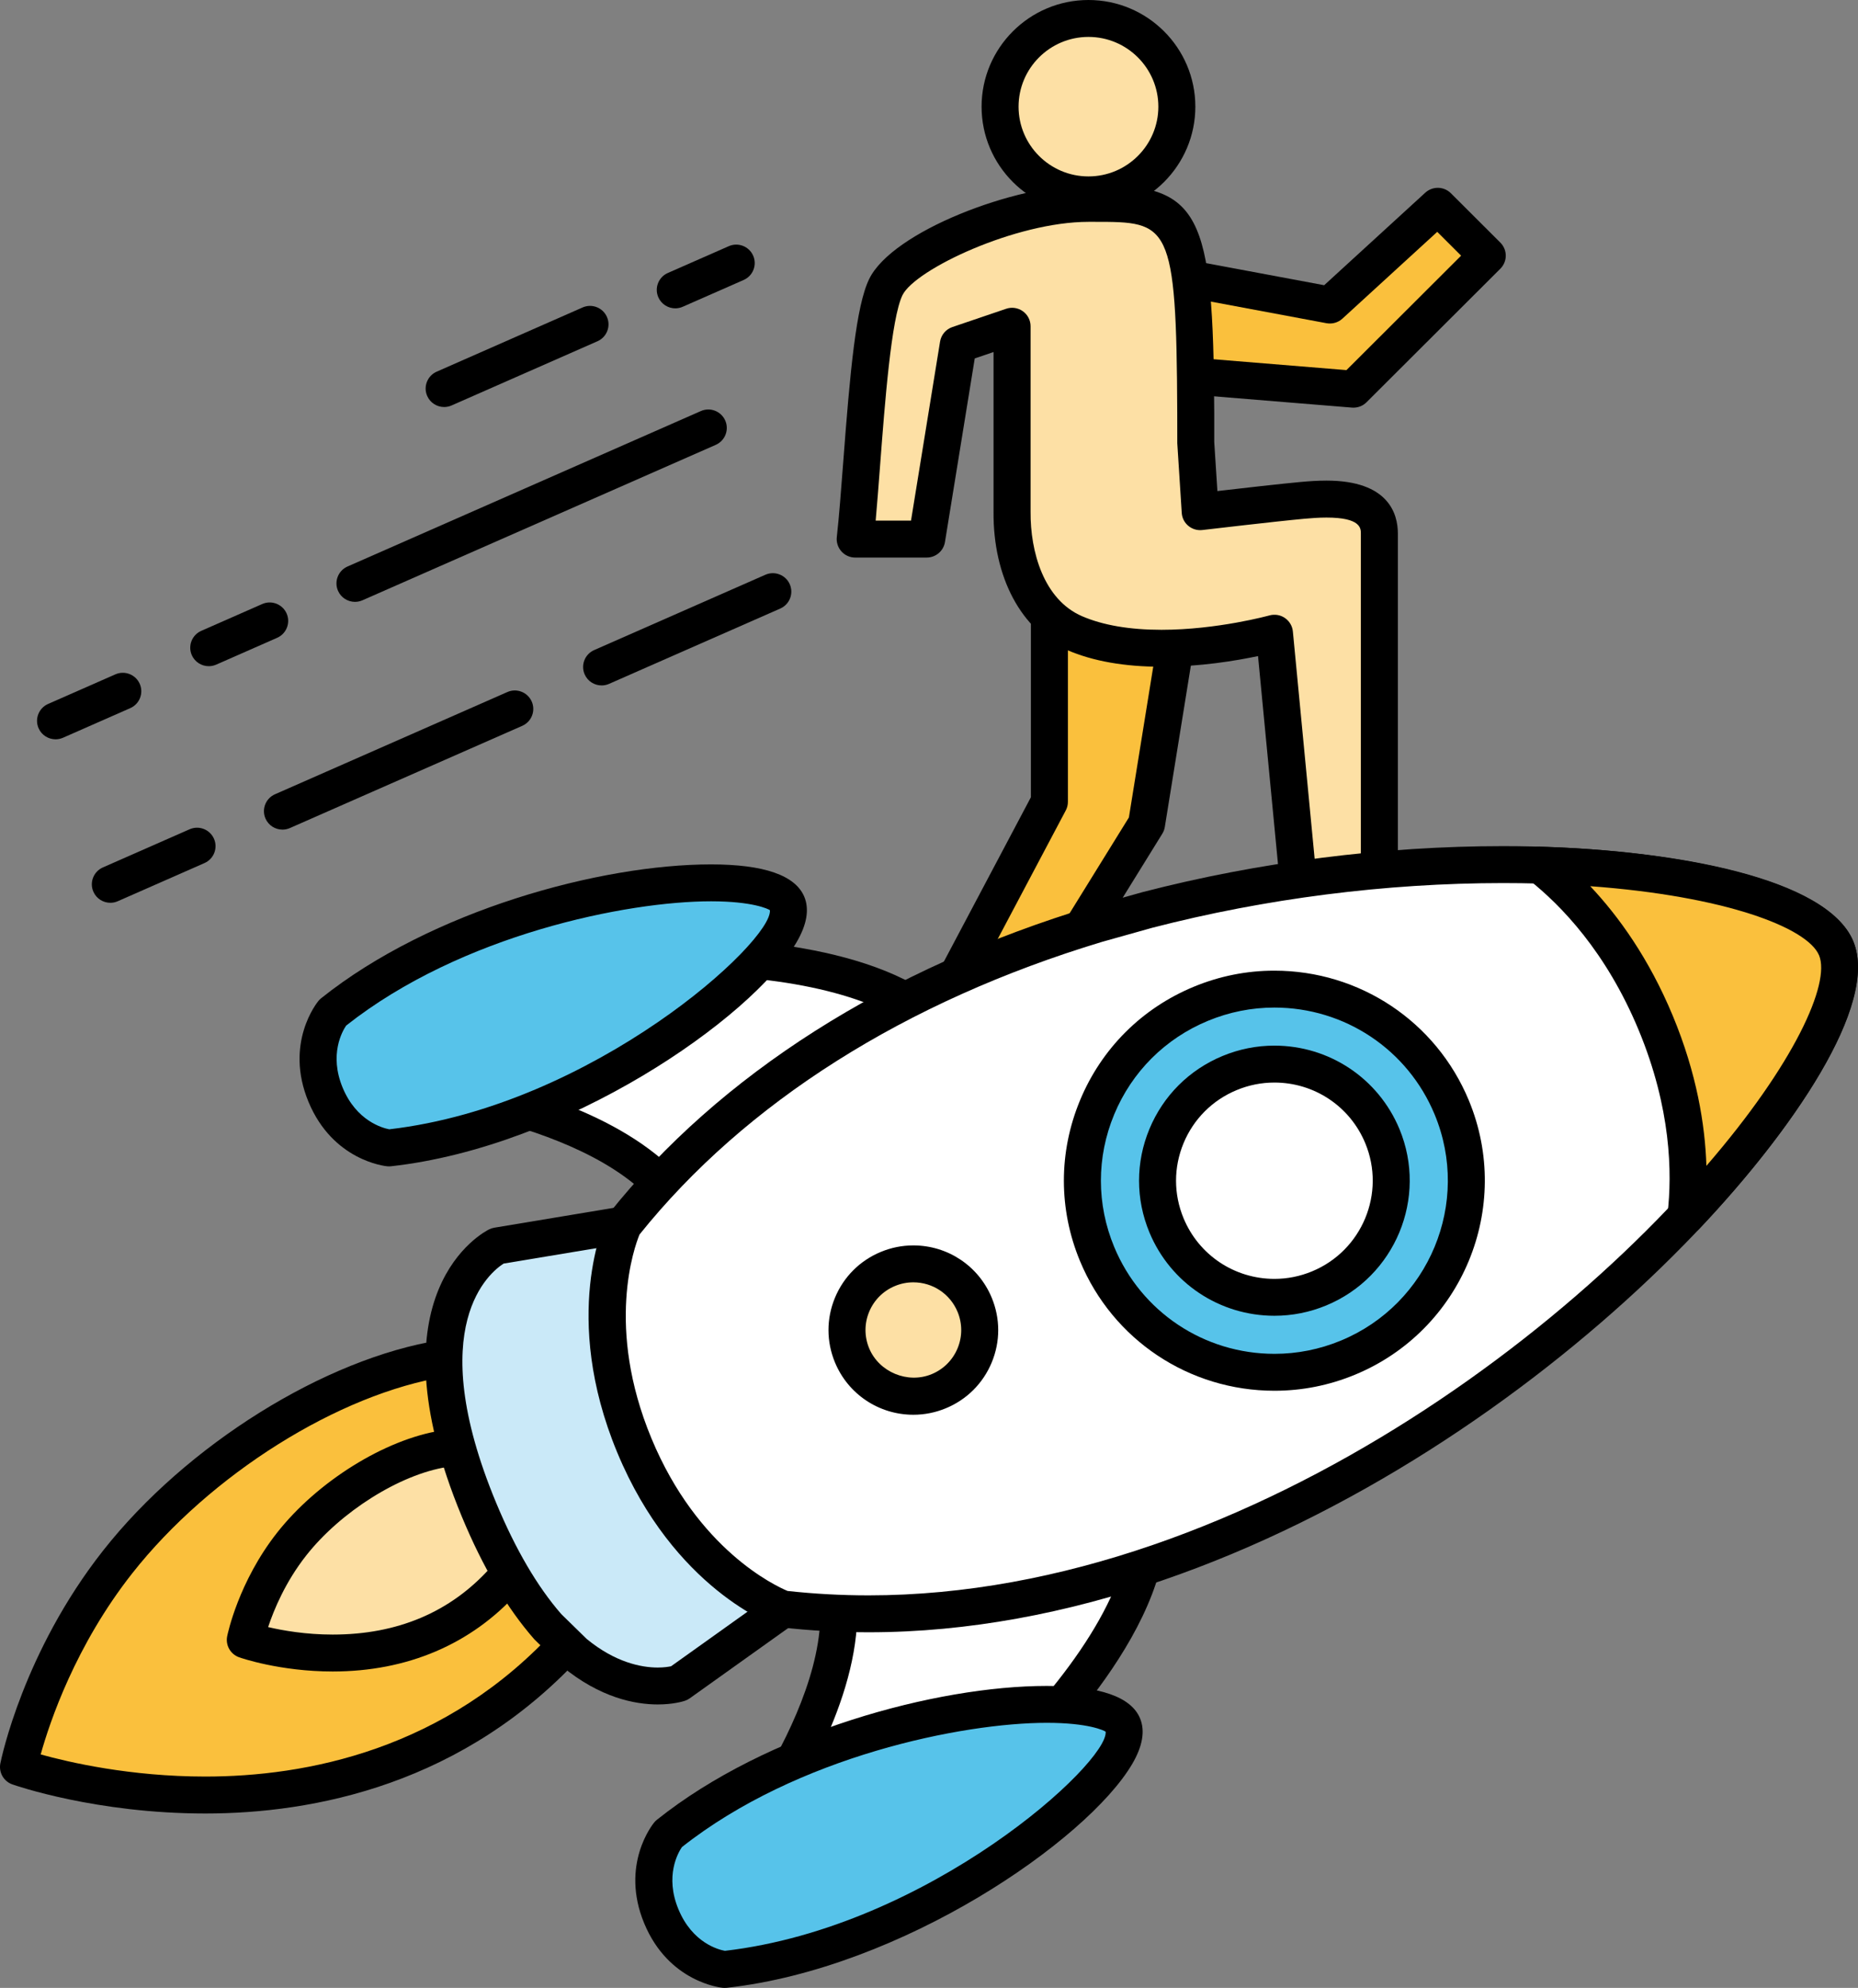 <svg xmlns="http://www.w3.org/2000/svg" width="243" height="260" viewBox="0 0 243 260" fill="none"><rect x="0" y="0" width="243" height="260" fill="#808080" stroke="none"/><g clip-path="url(#clip0_474_662)"><path d="M57.934 177.669C43.046 180.031 25.578 191.347 15.389 204.291C5.2 217.236 2.42 231.105 2.42 231.105C2.42 231.105 45.918 246.421 74.707 214.455C103.497 182.492 71.298 175.547 57.934 177.669Z" fill="#FAC03D"></path><path d="M26.853 237.187H26.848C12.586 237.187 2.056 233.536 1.614 233.381C0.478 232.982 -0.187 231.809 0.047 230.631C0.164 230.042 3.058 216.045 13.486 202.799C24.354 188.992 42.474 177.679 57.55 175.282C59.14 175.029 60.893 174.902 62.768 174.902C71.78 174.902 83.669 177.949 87.506 186.542C90.937 194.222 87.236 204.157 76.507 216.069C60.786 233.522 40.829 237.187 26.853 237.187ZM5.321 229.463C8.971 230.48 17.036 232.356 26.845 232.356H26.85C39.844 232.356 58.379 228.971 72.906 212.84C82.111 202.619 85.631 194.204 83.086 188.505C80.379 182.441 70.931 179.728 62.768 179.728C61.173 179.728 59.632 179.837 58.313 180.049C44.34 182.268 27.472 192.849 17.292 205.778C9.865 215.215 6.508 225.209 5.321 229.463Z" fill="black"></path><path d="M58.051 189.49C51.088 190.595 42.917 195.888 38.15 201.942C33.384 207.996 32.084 214.484 32.084 214.484C32.084 214.484 52.429 221.648 65.897 206.697C79.364 191.746 64.303 188.497 58.051 189.49Z" fill="#FDE0A5"></path><path d="M43.514 218.614C36.623 218.614 31.493 216.837 31.279 216.759C30.142 216.36 29.477 215.187 29.711 214.009C29.767 213.722 31.183 206.884 36.248 200.45C41.517 193.758 50.326 188.271 57.67 187.105C62.617 186.322 70.615 187.648 73.06 193.118C74.889 197.216 73.087 202.329 67.698 208.31C61.625 215.051 53.262 218.614 43.514 218.614ZM35.068 212.807C36.982 213.255 39.998 213.786 43.511 213.786H43.514C51.972 213.786 58.899 210.858 64.097 205.084C67.981 200.771 69.596 197.221 68.64 195.084C67.659 192.889 63.71 191.741 60.313 191.741C59.633 191.741 58.982 191.787 58.433 191.875C52.289 192.848 44.562 197.71 40.054 203.434C37.321 206.901 35.811 210.564 35.068 212.807Z" fill="black"></path><path d="M137.249 80.608V104.869L123.273 131.265L133.143 134.939L149.955 107.775L154.795 77.807L137.249 80.608Z" fill="#FAC03D"></path><path d="M133.143 137.357C132.86 137.357 132.574 137.308 132.296 137.203L122.424 133.526C121.771 133.283 121.256 132.772 121.01 132.122C120.764 131.472 120.805 130.75 121.132 130.137L134.827 104.271V80.608C134.827 79.423 135.69 78.411 136.863 78.226L154.409 75.423C155.177 75.301 155.957 75.552 156.503 76.099C157.049 76.647 157.303 77.425 157.179 78.19L152.341 108.16C152.29 108.474 152.18 108.773 152.01 109.046L135.2 136.21C134.749 136.938 133.962 137.357 133.143 137.357ZM126.698 129.964L132.131 131.986L147.643 106.917L151.873 80.718L139.667 82.667V104.87C139.667 105.264 139.572 105.651 139.387 105.997L126.698 129.964Z" fill="black"></path><path d="M155.645 49.157L177.018 50.904L194.517 33.439L188.046 26.98L173.931 39.897L155.645 36.478V49.157Z" fill="#FAC03D"></path><path d="M177.017 53.318C176.952 53.318 176.886 53.316 176.82 53.311L155.444 51.563C154.188 51.461 153.223 50.415 153.223 49.157V36.478C153.223 35.761 153.545 35.079 154.096 34.622C154.649 34.162 155.378 33.969 156.085 34.106L173.185 37.303L186.407 25.199C187.365 24.331 188.836 24.357 189.752 25.272L196.223 31.731C197.17 32.675 197.17 34.203 196.223 35.145L178.724 52.61C178.273 53.065 177.656 53.318 177.017 53.318ZM158.063 46.932L176.098 48.407L191.093 33.439L187.972 30.322L175.564 41.679C175.006 42.192 174.228 42.411 173.482 42.272L158.06 39.389V46.932H158.063Z" fill="black"></path><path d="M142.355 25.488C148.739 25.488 153.914 20.323 153.914 13.951C153.914 7.579 148.739 2.414 142.355 2.414C135.97 2.414 130.795 7.579 130.795 13.951C130.795 20.323 135.97 25.488 142.355 25.488Z" fill="#FDE0A5"></path><path d="M142.355 27.904C134.648 27.904 128.377 21.646 128.377 13.953C128.377 6.261 134.646 0 142.355 0C150.065 0 156.334 6.259 156.334 13.951C156.334 21.643 150.063 27.904 142.355 27.904ZM142.355 4.828C137.316 4.828 133.214 8.921 133.214 13.951C133.214 18.981 137.316 23.074 142.355 23.074C147.395 23.074 151.496 18.981 151.496 13.951C151.496 8.921 147.395 4.828 142.355 4.828Z" fill="black"></path><path d="M156.387 57.813V54.02C156.274 26.28 154.136 26.602 142.357 26.602C132.857 26.602 118.199 32.758 115.856 37.545C113.512 42.332 112.876 61.3 111.85 70.513H121.203L125.331 45.064L132.36 42.675V66.948C132.304 73.908 134.981 80.413 140.562 82.819C150.849 87.256 166.676 82.819 166.676 82.819L170.024 117.715H180.401V69.786C180.401 64.773 174.039 65.109 170.358 65.442C166.676 65.775 156.967 66.922 156.967 66.922L156.387 57.813Z" fill="#FDE0A5"></path><path d="M180.4 120.127H170.023C168.775 120.127 167.736 119.181 167.616 117.945L164.532 85.808C161.674 86.412 156.956 87.203 151.902 87.203C147.077 87.203 142.939 86.473 139.601 85.032C133.571 82.433 129.872 75.495 129.941 66.925V46.043L127.483 46.878L123.587 70.896C123.396 72.064 122.385 72.923 121.2 72.923H111.846C111.159 72.923 110.503 72.631 110.045 72.118C109.586 71.604 109.367 70.923 109.442 70.242C109.735 67.623 109.998 64.156 110.279 60.481C111.174 48.664 111.946 40.028 113.682 36.48C116.728 30.262 132.674 24.184 142.356 24.184H143.144C156.939 24.184 158.697 27.53 158.805 54.006V57.809L159.219 64.226C162.364 63.861 167.607 63.265 170.14 63.034C171.125 62.944 172.29 62.858 173.48 62.858C181.607 62.858 182.821 67.197 182.821 69.782V117.706C182.819 119.045 181.736 120.127 180.4 120.127ZM172.222 115.297H177.981V69.787C177.981 69.108 177.981 67.691 173.478 67.691C172.442 67.691 171.432 67.772 170.576 67.85C166.97 68.176 157.349 69.312 157.251 69.322C156.613 69.402 155.93 69.205 155.42 68.779C154.908 68.356 154.596 67.74 154.555 67.078L153.972 57.967L153.967 54.018C153.867 29.014 152.853 29.014 143.146 29.014H142.359C132.818 29.014 119.673 35.251 118.032 38.602C116.567 41.59 115.723 52.721 115.106 60.846C114.909 63.43 114.721 65.912 114.524 68.095H119.147L122.948 44.673C123.092 43.792 123.711 43.062 124.557 42.775L131.589 40.386C132.323 40.133 133.142 40.254 133.774 40.707C134.41 41.159 134.785 41.892 134.785 42.67V66.944C134.742 72.132 136.49 78.428 141.527 80.598C144.256 81.774 147.75 82.372 151.909 82.372C159.2 82.372 165.963 80.508 166.029 80.491C166.719 80.304 167.46 80.421 168.048 80.827C168.638 81.231 169.021 81.876 169.089 82.587L172.222 115.297Z" fill="black"></path><path d="M16.06 90.41C13.13 91.7 10.196 92.99 7.266 94.279L16.06 90.41Z" fill="white"></path><path d="M7.266 96.694C6.334 96.694 5.449 96.156 5.05 95.254C4.511 94.034 5.067 92.608 6.291 92.07L15.083 88.201C16.312 87.659 17.736 88.221 18.275 89.435C18.813 90.654 18.258 92.08 17.036 92.618L8.239 96.49C7.922 96.628 7.59 96.694 7.266 96.694Z" fill="black"></path><path d="M35.269 81.209C32.614 82.377 29.959 83.545 27.301 84.713L35.269 81.209Z" fill="white"></path><path d="M27.303 87.13C26.372 87.13 25.486 86.592 25.087 85.69C24.548 84.47 25.104 83.044 26.328 82.507L34.293 79.002C35.52 78.46 36.944 79.019 37.485 80.236C38.024 81.455 37.468 82.881 36.246 83.419L28.276 86.926C27.959 87.064 27.627 87.13 27.303 87.13Z" fill="black"></path><path d="M96.283 34.41C93.627 35.578 90.972 36.746 88.314 37.914L96.283 34.41Z" fill="white"></path><path d="M88.319 40.328C87.387 40.328 86.502 39.79 86.102 38.887C85.564 37.668 86.119 36.242 87.341 35.704L95.309 32.2C96.536 31.657 97.962 32.217 98.501 33.434C99.04 34.653 98.484 36.079 97.262 36.617L89.294 40.121C88.975 40.262 88.641 40.328 88.319 40.328Z" fill="black"></path><path d="M77.165 42.426C74.51 43.594 60.741 49.651 58.086 50.819L77.165 42.426Z" fill="white"></path><path d="M58.089 53.235C57.158 53.235 56.273 52.697 55.875 51.794C55.334 50.575 55.89 49.149 57.111 48.611L76.188 40.216C77.41 39.673 78.839 40.23 79.377 41.45C79.919 42.669 79.363 44.095 78.141 44.632L59.065 53.028C58.748 53.169 58.416 53.235 58.089 53.235Z" fill="black"></path><path d="M92.633 55.975C77.231 62.752 61.826 69.526 46.424 76.304L92.633 55.975Z" fill="white"></path><path d="M46.426 78.718C45.495 78.718 44.61 78.18 44.21 77.277C43.671 76.058 44.227 74.632 45.448 74.094L91.658 53.765C92.887 53.22 94.308 53.782 94.85 54.999C95.388 56.218 94.832 57.644 93.611 58.182L47.399 78.513C47.082 78.652 46.75 78.718 46.426 78.718Z" fill="black"></path><path d="M25.767 110.674C21.988 112.336 18.209 113.998 14.43 115.662L25.767 110.674Z" fill="white"></path><path d="M14.432 118.076C13.501 118.076 12.616 117.538 12.216 116.635C11.677 115.416 12.233 113.99 13.454 113.452L24.792 108.463C26.021 107.921 27.442 108.48 27.984 109.697C28.523 110.916 27.967 112.342 26.745 112.88L15.407 117.869C15.088 118.012 14.756 118.076 14.432 118.076Z" fill="black"></path><path d="M67.325 92.725C57.196 97.18 47.068 101.636 36.94 106.092L67.325 92.725Z" fill="white"></path><path d="M36.942 108.506C36.01 108.506 35.125 107.968 34.725 107.065C34.187 105.846 34.742 104.42 35.964 103.882L66.349 90.515C67.578 89.97 69 90.532 69.541 91.749C70.08 92.968 69.524 94.394 68.302 94.932L37.917 108.299C37.6 108.442 37.266 108.506 36.942 108.506Z" fill="black"></path><path d="M101.072 77.385C93.609 80.668 86.145 83.953 78.682 87.235L101.072 77.385Z" fill="white"></path><path d="M78.684 89.648C77.752 89.648 76.867 89.111 76.468 88.208C75.929 86.989 76.485 85.563 77.706 85.025L100.097 75.174C101.325 74.632 102.749 75.191 103.288 76.408C103.827 77.627 103.271 79.053 102.05 79.591L79.659 89.442C79.34 89.583 79.008 89.648 78.684 89.648Z" fill="black"></path><path d="M124.36 135.786C117.764 127.272 100.431 124.595 84.836 125.23L51.873 141.658C51.873 141.658 81.705 144.488 89.737 159.133L124.36 135.786Z" fill="white"></path><path d="M89.737 161.549C89.546 161.549 89.356 161.528 89.169 161.481C88.508 161.321 87.942 160.89 87.615 160.294C80.286 146.929 51.932 144.092 51.647 144.065C50.574 143.963 49.694 143.162 49.496 142.104C49.298 141.045 49.83 139.982 50.793 139.502L83.756 123.074C84.061 122.921 84.397 122.836 84.736 122.821C86.216 122.76 87.71 122.729 89.213 122.729C97.659 122.729 118.176 123.855 126.274 134.309C126.681 134.837 126.854 135.511 126.747 136.168C126.642 136.828 126.266 137.412 125.713 137.787L91.09 161.136C90.685 161.408 90.215 161.549 89.737 161.549ZM59.756 140.432C68.848 142.218 83.607 146.447 90.436 155.75L120.649 135.375C115.004 130.44 103.569 127.556 89.213 127.556C87.95 127.556 86.696 127.581 85.45 127.625L59.756 140.432Z" fill="black"></path><path d="M42.587 143.195C45.255 149.617 50.87 150.138 50.87 150.138C77.71 147.161 105.445 124.202 102.961 118.218C100.476 112.234 64.6 115.592 43.521 132.441C43.521 132.441 39.92 136.773 42.587 143.195Z" fill="#57C3EA"></path><path d="M50.87 152.55C50.797 152.55 50.718 152.547 50.645 152.54C50.358 152.513 43.543 151.798 40.351 144.12C37.159 136.443 41.47 131.123 41.656 130.899C41.76 130.773 41.877 130.658 42.007 130.556C56.383 119.065 78.536 113.055 92.993 113.055C99.92 113.055 104.023 114.481 105.194 117.296C105.876 118.946 105.523 120.971 104.135 123.312C98.247 133.26 74.106 149.99 51.135 152.537C51.048 152.547 50.957 152.55 50.87 152.55ZM45.272 134.136C44.789 134.844 43.006 137.905 44.82 142.271C46.625 146.614 50.029 147.534 50.911 147.702C77.637 144.595 101.083 123.119 100.693 119.043C100.483 118.885 98.428 117.88 92.993 117.88C82.043 117.88 60.357 122.217 45.272 134.136Z" fill="black"></path><path d="M149.98 197.473C151.353 208.148 141.002 222.279 129.53 232.84L94.588 244.504C94.588 244.504 113.665 221.437 108.959 205.42L149.98 197.473Z" fill="white"></path><path d="M94.587 246.918C93.807 246.918 93.054 246.539 92.595 245.869C91.983 244.981 92.037 243.799 92.722 242.966C92.905 242.745 110.928 220.695 106.64 206.099C106.449 205.447 106.542 204.744 106.893 204.165C107.249 203.586 107.832 203.179 108.498 203.05L149.518 195.103C150.179 194.976 150.855 195.125 151.398 195.516C151.942 195.908 152.296 196.504 152.381 197.166C154.293 212.035 136.63 229.59 131.171 234.615C130.917 234.846 130.62 235.021 130.298 235.131L95.355 246.794C95.102 246.877 94.843 246.918 94.587 246.918ZM111.853 207.319C113.623 218.714 106.191 232.123 101.029 239.808L128.269 230.716C137.637 222.004 147.09 209.93 147.661 200.383L111.853 207.319Z" fill="black"></path><path d="M86.496 250.643C83.828 244.221 87.43 239.89 87.43 239.89C108.508 223.04 144.384 219.685 146.869 225.666C149.354 231.65 121.619 254.61 94.778 257.586C94.778 257.586 89.163 257.065 86.496 250.643Z" fill="#57C3EA"></path><path d="M94.778 259.999C94.705 259.999 94.627 259.997 94.554 259.99C94.266 259.963 87.451 259.247 84.26 251.57C81.07 243.89 85.381 238.573 85.567 238.349C85.671 238.222 85.788 238.108 85.918 238.006C100.294 226.515 122.447 220.502 136.904 220.502C143.831 220.502 147.934 221.928 149.102 224.743C149.787 226.393 149.434 228.418 148.047 230.759C142.158 240.707 118.017 257.437 95.044 259.985C94.956 259.994 94.866 259.999 94.778 259.999ZM89.183 241.583C88.7 242.291 86.917 245.35 88.731 249.718C90.555 254.115 93.964 254.996 94.808 255.149C121.54 252.044 144.994 230.564 144.604 226.488C144.394 226.33 142.341 225.327 136.904 225.327C125.954 225.33 104.268 229.661 89.183 241.583Z" fill="black"></path><path d="M75.037 216.079C82.571 222.297 88.811 220.153 88.811 220.153L102.414 210.443L81.549 160.207L65.052 162.95C65.052 162.95 51.135 169.734 62.648 197.461C65.528 204.391 68.603 209.275 71.594 212.704L75.037 216.079Z" fill="#CAE9F8"></path><path d="M86.029 222.925C83.067 222.925 78.488 222.061 73.496 217.941L69.898 214.425C66.289 210.305 63.141 204.954 60.413 198.386C48.168 168.902 63.334 161.1 63.987 160.782C64.197 160.679 64.421 160.609 64.651 160.57L81.148 157.827C82.24 157.638 83.347 158.246 83.779 159.285L104.647 209.521C105.079 210.558 104.733 211.755 103.818 212.41L90.216 222.119C90.025 222.256 89.818 222.363 89.596 222.438C89.36 222.518 88.072 222.925 86.029 222.925ZM65.87 165.262C64.197 166.318 55.227 173.285 64.882 196.536C67.411 202.62 70.283 207.526 73.418 211.118L76.732 214.359C80.46 217.423 83.859 218.097 86.029 218.097C86.836 218.097 87.436 217.999 87.765 217.931L99.442 209.597L80.05 162.906L65.87 165.262Z" fill="black"></path><path d="M143.466 120.864C120.132 127.912 97.4 140.295 81.549 160.206C81.549 160.206 75.88 171.994 82.966 189.055C90.051 206.115 102.413 210.442 102.413 210.442C176.604 218.876 246.745 139.926 240.142 124.028C236.005 114.068 193.028 107.884 150.081 119.01L143.466 120.864Z" fill="white"></path><path d="M113.61 213.485H113.603C109.755 213.485 105.898 213.268 102.141 212.84C101.963 212.82 101.785 212.779 101.614 212.718C101.065 212.526 88.147 207.829 80.73 189.978C73.316 172.126 79.119 159.681 79.367 159.16C79.445 158.997 79.54 158.844 79.655 158.703C94.121 140.537 115.943 126.652 142.767 118.551L149.425 116.682C164.638 112.74 180.925 110.664 196.574 110.664C216.801 110.664 238.809 114.509 242.376 123.099C244.709 128.715 239.94 137.753 235.525 144.346C216.311 173.058 165.781 213.485 113.61 213.485ZM103.001 208.08C106.478 208.462 110.043 208.657 113.603 208.657C163.994 208.659 212.885 169.486 231.504 141.669C237.582 132.587 238.753 126.988 237.907 124.953C236.275 121.028 222.375 115.497 196.574 115.497C181.33 115.497 165.462 117.519 150.688 121.347L144.122 123.189C118.413 130.952 97.491 144.187 83.639 161.462C82.981 163.064 79.158 173.583 85.202 188.131C91.234 202.661 101.375 207.401 103.001 208.08Z" fill="black"></path><path d="M166.675 179.471C180.537 179.471 191.775 168.256 191.775 154.421C191.775 140.586 180.537 129.371 166.675 129.371C152.813 129.371 141.576 140.586 141.576 154.421C141.576 168.256 152.813 179.471 166.675 179.471Z" fill="#57C3EA"></path><path d="M166.686 181.896C155.514 181.896 145.532 175.24 141.252 164.942C138.439 158.165 138.436 150.699 141.248 143.922C144.056 137.142 149.345 131.861 156.135 129.053C159.505 127.659 163.045 126.953 166.664 126.953C177.836 126.953 187.818 133.609 192.097 143.907C197.907 157.897 191.232 173.997 177.214 179.798C173.847 181.19 170.304 181.896 166.686 181.896ZM166.666 131.779C163.687 131.779 160.768 132.363 157.989 133.511C152.393 135.826 148.033 140.179 145.717 145.766C143.401 151.353 143.403 157.505 145.722 163.092C149.247 171.583 157.477 177.068 166.686 177.068C169.665 177.068 172.584 176.486 175.363 175.338C186.916 170.558 192.419 157.289 187.628 145.756C184.105 137.266 175.875 131.779 166.666 131.779Z" fill="black"></path><path d="M166.676 169.67C175.114 169.67 181.954 162.843 181.954 154.422C181.954 146.001 175.114 139.174 166.676 139.174C158.239 139.174 151.398 146.001 151.398 154.422C151.398 162.843 158.239 169.67 166.676 169.67Z" fill="white"></path><path d="M166.681 172.089C159.501 172.089 153.081 167.811 150.328 161.187C148.519 156.829 148.519 152.028 150.325 147.669C152.132 143.311 155.534 139.914 159.9 138.108C162.066 137.213 164.343 136.758 166.669 136.758C173.852 136.758 180.272 141.038 183.025 147.66C186.76 156.656 182.466 167.008 173.452 170.739C171.287 171.634 169.01 172.089 166.681 172.089ZM166.669 141.586C164.982 141.586 163.326 141.917 161.751 142.569C158.576 143.883 156.109 146.348 154.792 149.516C153.481 152.685 153.481 156.172 154.795 159.34C156.794 164.154 161.458 167.264 166.679 167.264C168.366 167.264 170.022 166.933 171.599 166.28C178.151 163.57 181.269 156.048 178.555 149.512C176.556 144.696 171.892 141.586 166.669 141.586Z" fill="black"></path><path d="M119.453 182.619C124.244 182.619 128.128 178.743 128.128 173.961C128.128 169.179 124.244 165.303 119.453 165.303C114.661 165.303 110.777 169.179 110.777 173.961C110.777 178.743 114.661 182.619 119.453 182.619Z" fill="#FDE0A5"></path><path d="M119.458 185.036C114.952 185.036 110.929 182.352 109.205 178.2C108.071 175.468 108.069 172.46 109.203 169.727C110.336 166.994 112.467 164.865 115.206 163.734C116.564 163.171 117.993 162.887 119.451 162.887C123.954 162.887 127.977 165.571 129.701 169.722C130.835 172.455 130.837 175.463 129.703 178.196C128.57 180.928 126.439 183.058 123.7 184.189C122.345 184.749 120.916 185.036 119.458 185.036ZM119.451 167.715C118.629 167.715 117.824 167.875 117.059 168.192C115.515 168.829 114.313 170.031 113.672 171.572C113.033 173.112 113.036 174.811 113.674 176.349C114.962 179.446 118.704 181.026 121.85 179.726C123.393 179.089 124.595 177.887 125.237 176.346C125.875 174.806 125.873 173.107 125.234 171.569C124.259 169.228 121.989 167.715 119.451 167.715Z" fill="black"></path><path d="M220.493 159.044C234.828 143.862 242.537 129.796 240.143 124.029C237.749 118.262 222.327 113.765 201.434 113.156C206.232 116.943 212.215 123.365 216.546 133.79C220.876 144.217 221.2 152.98 220.493 159.044Z" fill="#FAC03D"></path><path d="M220.491 161.46C220.145 161.46 219.799 161.387 219.47 161.234C218.524 160.793 217.968 159.8 218.09 158.766C218.711 153.442 218.558 144.944 214.31 134.716C210.065 124.491 204.148 118.378 199.934 115.052C199.115 114.404 198.806 113.309 199.162 112.331C199.518 111.353 200.449 110.666 201.507 110.744C218.997 111.253 238.917 114.769 242.382 123.106C245.844 131.443 234.255 147.993 222.254 160.703C221.786 161.195 221.145 161.46 220.491 161.46ZM207.981 115.906C211.675 119.828 215.654 125.34 218.782 132.867C221.908 140.394 223 147.103 223.173 152.48C234.689 139.16 239.424 128.601 237.91 124.953C236.396 121.308 225.565 117.191 207.981 115.906Z" fill="black"></path></g><defs><clipPath id="clip0_474_662"><rect width="243" height="260" fill="white"></rect></clipPath></defs></svg>